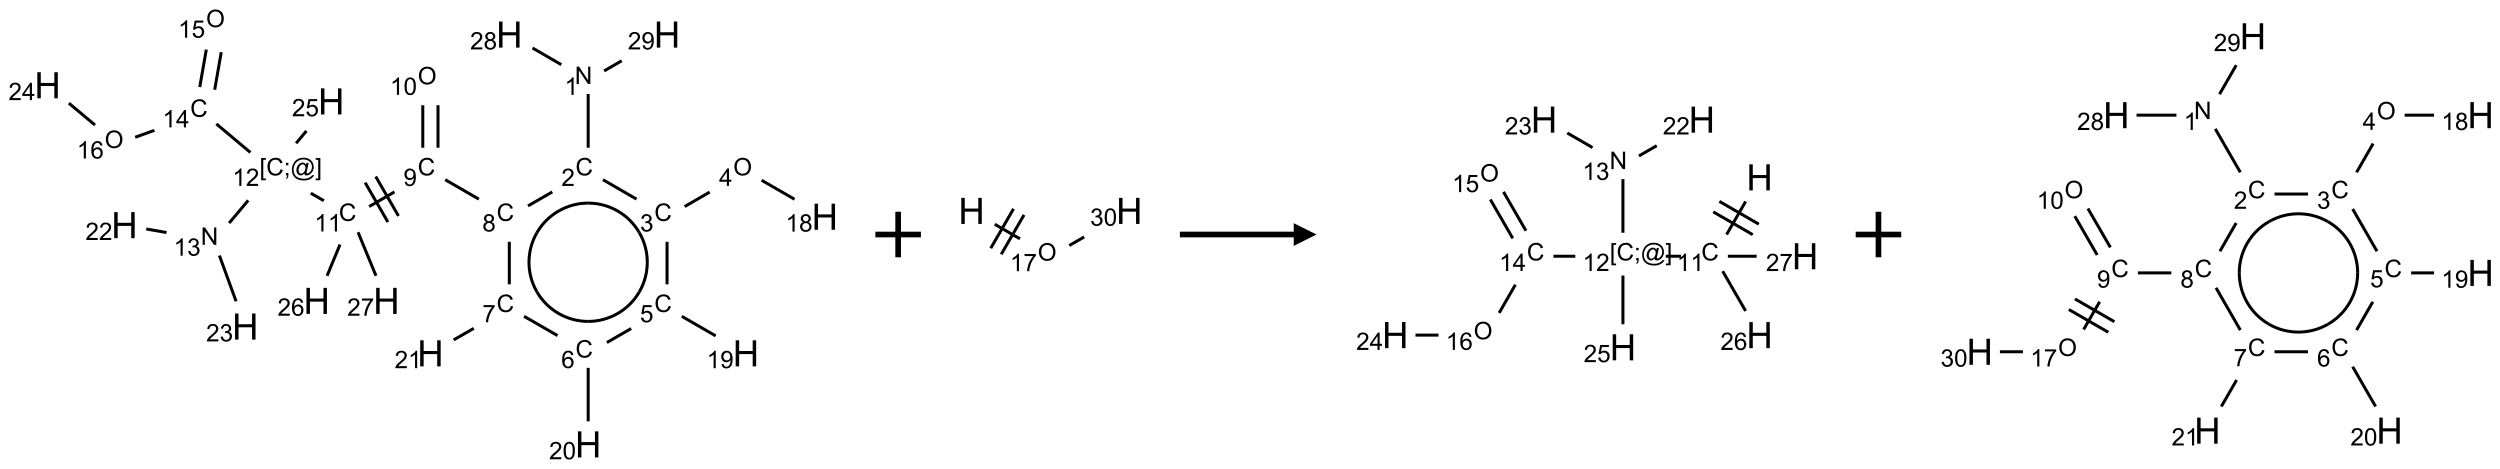 <?xml version="1.0" encoding="UTF-8"?>
<svg xmlns="http://www.w3.org/2000/svg" xmlns:xlink="http://www.w3.org/1999/xlink" width="1098" height="206" viewBox="0 0 1098 206">
<defs>
<g>
<g id="glyph-0-0">
<path d="M 1.332 0 L 1.332 -6.668 L 6.668 -6.668 L 6.668 0 Z M 1.5 -0.168 L 6.5 -0.168 L 6.5 -6.5 L 1.5 -6.5 Z M 1.5 -0.168 "/>
</g>
<g id="glyph-0-1">
<path d="M 0.812 0 L 0.812 -7.637 L 1.848 -7.637 L 5.859 -1.641 L 5.859 -7.637 L 6.828 -7.637 L 6.828 0 L 5.793 0 L 1.781 -6 L 1.781 0 Z M 0.812 0 "/>
</g>
<g id="glyph-0-2">
<path d="M 3.973 0 L 3.035 0 L 3.035 -5.973 C 2.809 -5.758 2.516 -5.543 2.148 -5.328 C 1.781 -5.113 1.453 -4.953 1.16 -4.844 L 1.16 -5.75 C 1.684 -5.996 2.145 -6.297 2.535 -6.645 C 2.93 -6.996 3.207 -7.336 3.371 -7.668 L 3.973 -7.668 Z M 3.973 0 "/>
</g>
<g id="glyph-0-3">
<path d="M 6.27 -2.676 L 7.281 -2.422 C 7.07 -1.594 6.688 -0.961 6.137 -0.523 C 5.586 -0.086 4.914 0.129 4.121 0.129 C 3.297 0.129 2.629 -0.039 2.113 -0.371 C 1.598 -0.707 1.203 -1.191 0.934 -1.828 C 0.664 -2.465 0.531 -3.145 0.531 -3.875 C 0.531 -4.672 0.684 -5.363 0.988 -5.957 C 1.293 -6.547 1.723 -6.996 2.285 -7.305 C 2.844 -7.613 3.461 -7.766 4.137 -7.766 C 4.898 -7.766 5.543 -7.57 6.062 -7.184 C 6.582 -6.793 6.945 -6.246 7.152 -5.543 L 6.156 -5.309 C 5.98 -5.863 5.723 -6.266 5.387 -6.52 C 5.051 -6.773 4.625 -6.902 4.113 -6.902 C 3.527 -6.902 3.039 -6.762 2.645 -6.48 C 2.25 -6.199 1.973 -5.82 1.812 -5.348 C 1.652 -4.871 1.574 -4.383 1.574 -3.879 C 1.574 -3.23 1.668 -2.664 1.855 -2.18 C 2.047 -1.695 2.34 -1.332 2.738 -1.094 C 3.137 -0.855 3.57 -0.734 4.035 -0.734 C 4.602 -0.734 5.082 -0.898 5.473 -1.223 C 5.867 -1.551 6.133 -2.035 6.27 -2.676 Z M 6.27 -2.676 "/>
</g>
<g id="glyph-0-4">
<path d="M 5.371 -0.902 L 5.371 0 L 0.324 0 C 0.316 -0.227 0.352 -0.441 0.434 -0.652 C 0.562 -0.996 0.766 -1.332 1.051 -1.668 C 1.332 -2 1.742 -2.387 2.277 -2.824 C 3.105 -3.504 3.668 -4.043 3.957 -4.441 C 4.25 -4.84 4.395 -5.215 4.395 -5.566 C 4.395 -5.938 4.262 -6.254 3.996 -6.508 C 3.73 -6.762 3.387 -6.891 2.957 -6.891 C 2.508 -6.891 2.145 -6.754 1.875 -6.484 C 1.605 -6.215 1.469 -5.84 1.465 -5.359 L 0.5 -5.457 C 0.566 -6.176 0.812 -6.727 1.246 -7.102 C 1.676 -7.477 2.254 -7.668 2.98 -7.668 C 3.711 -7.668 4.293 -7.465 4.719 -7.059 C 5.145 -6.652 5.359 -6.148 5.359 -5.547 C 5.359 -5.242 5.297 -4.941 5.172 -4.645 C 5.047 -4.352 4.84 -4.039 4.551 -3.715 C 4.262 -3.387 3.777 -2.938 3.105 -2.371 C 2.543 -1.898 2.18 -1.578 2.02 -1.41 C 1.859 -1.242 1.73 -1.07 1.625 -0.902 Z M 5.371 -0.902 "/>
</g>
<g id="glyph-0-5">
<path d="M 0.449 -2.016 L 1.387 -2.141 C 1.492 -1.609 1.676 -1.227 1.934 -0.992 C 2.191 -0.758 2.508 -0.641 2.879 -0.641 C 3.32 -0.641 3.695 -0.793 3.996 -1.098 C 4.301 -1.402 4.453 -1.781 4.453 -2.234 C 4.453 -2.664 4.312 -3.02 4.031 -3.301 C 3.75 -3.578 3.391 -3.719 2.957 -3.719 C 2.781 -3.719 2.562 -3.684 2.297 -3.613 L 2.402 -4.438 C 2.465 -4.43 2.516 -4.426 2.551 -4.426 C 2.949 -4.426 3.312 -4.531 3.629 -4.738 C 3.949 -4.949 4.109 -5.27 4.109 -5.703 C 4.109 -6.047 3.992 -6.332 3.762 -6.559 C 3.527 -6.785 3.227 -6.895 2.859 -6.895 C 2.496 -6.895 2.191 -6.781 1.949 -6.551 C 1.707 -6.324 1.547 -5.98 1.48 -5.52 L 0.543 -5.688 C 0.656 -6.316 0.918 -6.805 1.324 -7.148 C 1.73 -7.492 2.234 -7.668 2.84 -7.668 C 3.254 -7.668 3.641 -7.578 3.988 -7.398 C 4.34 -7.219 4.609 -6.977 4.793 -6.668 C 4.98 -6.359 5.074 -6.031 5.074 -5.684 C 5.074 -5.352 4.984 -5.051 4.809 -4.781 C 4.629 -4.512 4.367 -4.297 4.02 -4.137 C 4.473 -4.031 4.824 -3.816 5.074 -3.488 C 5.324 -3.16 5.449 -2.75 5.449 -2.254 C 5.449 -1.59 5.203 -1.023 4.719 -0.559 C 4.234 -0.098 3.617 0.137 2.875 0.137 C 2.203 0.137 1.648 -0.062 1.207 -0.465 C 0.762 -0.863 0.512 -1.379 0.449 -2.016 Z M 0.449 -2.016 "/>
</g>
<g id="glyph-0-6">
<path d="M 0.516 -3.719 C 0.516 -4.984 0.855 -5.977 1.535 -6.695 C 2.215 -7.414 3.094 -7.77 4.172 -7.77 C 4.875 -7.77 5.512 -7.602 6.078 -7.266 C 6.645 -6.93 7.074 -6.461 7.371 -5.855 C 7.668 -5.254 7.816 -4.57 7.816 -3.809 C 7.816 -3.035 7.66 -2.34 7.348 -1.73 C 7.035 -1.117 6.594 -0.656 6.02 -0.34 C 5.449 -0.027 4.828 0.129 4.168 0.129 C 3.449 0.129 2.805 -0.043 2.238 -0.391 C 1.672 -0.738 1.246 -1.211 0.953 -1.812 C 0.66 -2.414 0.516 -3.047 0.516 -3.719 Z M 1.559 -3.703 C 1.559 -2.781 1.805 -2.059 2.301 -1.527 C 2.793 -1 3.414 -0.734 4.16 -0.734 C 4.922 -0.734 5.547 -1 6.039 -1.535 C 6.531 -2.07 6.777 -2.828 6.777 -3.812 C 6.777 -4.434 6.672 -4.977 6.461 -5.441 C 6.25 -5.902 5.945 -6.262 5.539 -6.52 C 5.133 -6.773 4.68 -6.902 4.176 -6.902 C 3.461 -6.902 2.848 -6.656 2.332 -6.164 C 1.816 -5.672 1.559 -4.852 1.559 -3.703 Z M 1.559 -3.703 "/>
</g>
<g id="glyph-0-7">
<path d="M 3.449 0 L 3.449 -1.828 L 0.137 -1.828 L 0.137 -2.688 L 3.621 -7.637 L 4.387 -7.637 L 4.387 -2.688 L 5.418 -2.688 L 5.418 -1.828 L 4.387 -1.828 L 4.387 0 Z M 3.449 -2.688 L 3.449 -6.129 L 1.059 -2.688 Z M 3.449 -2.688 "/>
</g>
<g id="glyph-0-8">
<path d="M 1.887 -4.141 C 1.496 -4.281 1.207 -4.484 1.02 -4.75 C 0.832 -5.016 0.738 -5.328 0.738 -5.699 C 0.738 -6.254 0.938 -6.719 1.34 -7.098 C 1.738 -7.477 2.27 -7.668 2.934 -7.668 C 3.598 -7.668 4.137 -7.473 4.543 -7.086 C 4.949 -6.699 5.152 -6.227 5.152 -5.672 C 5.152 -5.316 5.059 -5.008 4.871 -4.746 C 4.688 -4.484 4.406 -4.281 4.027 -4.141 C 4.496 -3.988 4.852 -3.742 5.098 -3.402 C 5.34 -3.062 5.465 -2.656 5.465 -2.184 C 5.465 -1.531 5.234 -0.98 4.77 -0.535 C 4.309 -0.09 3.703 0.129 2.949 0.129 C 2.195 0.129 1.586 -0.094 1.125 -0.539 C 0.664 -0.984 0.434 -1.543 0.434 -2.207 C 0.434 -2.703 0.559 -3.121 0.809 -3.457 C 1.062 -3.793 1.422 -4.02 1.887 -4.141 Z M 1.699 -5.73 C 1.699 -5.367 1.812 -5.074 2.047 -4.844 C 2.281 -4.613 2.582 -4.5 2.953 -4.5 C 3.312 -4.5 3.609 -4.613 3.84 -4.84 C 4.07 -5.066 4.188 -5.348 4.188 -5.676 C 4.188 -6.02 4.07 -6.309 3.832 -6.543 C 3.594 -6.777 3.297 -6.895 2.941 -6.895 C 2.586 -6.895 2.289 -6.781 2.051 -6.551 C 1.816 -6.324 1.699 -6.047 1.699 -5.73 Z M 1.395 -2.203 C 1.395 -1.938 1.461 -1.676 1.586 -1.426 C 1.711 -1.176 1.902 -0.984 2.152 -0.848 C 2.402 -0.711 2.672 -0.641 2.957 -0.641 C 3.406 -0.641 3.777 -0.785 4.066 -1.074 C 4.359 -1.363 4.504 -1.727 4.504 -2.172 C 4.504 -2.625 4.355 -2.996 4.055 -3.293 C 3.754 -3.586 3.379 -3.734 2.926 -3.734 C 2.484 -3.734 2.121 -3.59 1.832 -3.297 C 1.543 -3.004 1.395 -2.641 1.395 -2.203 Z M 1.395 -2.203 "/>
</g>
<g id="glyph-0-9">
<path d="M 0.441 -2 L 1.426 -2.082 C 1.5 -1.605 1.668 -1.242 1.934 -1.004 C 2.199 -0.762 2.52 -0.641 2.895 -0.641 C 3.348 -0.641 3.73 -0.812 4.043 -1.152 C 4.355 -1.492 4.512 -1.941 4.512 -2.504 C 4.512 -3.039 4.359 -3.461 4.059 -3.77 C 3.758 -4.078 3.367 -4.234 2.879 -4.234 C 2.578 -4.234 2.305 -4.164 2.062 -4.027 C 1.82 -3.891 1.629 -3.715 1.488 -3.496 L 0.609 -3.609 L 1.348 -7.531 L 5.145 -7.531 L 5.145 -6.637 L 2.098 -6.637 L 1.688 -4.582 C 2.145 -4.902 2.625 -5.062 3.129 -5.062 C 3.797 -5.062 4.359 -4.832 4.816 -4.371 C 5.277 -3.91 5.504 -3.312 5.504 -2.59 C 5.504 -1.898 5.305 -1.301 4.902 -0.797 C 4.41 -0.18 3.742 0.129 2.895 0.129 C 2.199 0.129 1.633 -0.062 1.195 -0.453 C 0.758 -0.844 0.504 -1.359 0.441 -2 Z M 0.441 -2 "/>
</g>
<g id="glyph-0-10">
<path d="M 0.582 -1.766 L 1.484 -1.848 C 1.562 -1.426 1.707 -1.117 1.922 -0.926 C 2.137 -0.734 2.414 -0.641 2.75 -0.641 C 3.039 -0.641 3.289 -0.707 3.508 -0.84 C 3.727 -0.973 3.902 -1.148 4.043 -1.367 C 4.18 -1.586 4.297 -1.887 4.391 -2.262 C 4.484 -2.637 4.531 -3.016 4.531 -3.406 C 4.531 -3.449 4.531 -3.512 4.527 -3.594 C 4.34 -3.297 4.082 -3.055 3.758 -2.867 C 3.434 -2.68 3.082 -2.59 2.703 -2.59 C 2.07 -2.59 1.535 -2.816 1.098 -3.277 C 0.66 -3.734 0.441 -4.34 0.441 -5.09 C 0.441 -5.863 0.672 -6.484 1.129 -6.957 C 1.586 -7.43 2.156 -7.668 2.844 -7.668 C 3.34 -7.668 3.793 -7.531 4.207 -7.266 C 4.617 -7 4.93 -6.617 5.145 -6.121 C 5.355 -5.629 5.465 -4.91 5.465 -3.973 C 5.465 -2.996 5.359 -2.223 5.145 -1.645 C 4.934 -1.066 4.617 -0.625 4.199 -0.324 C 3.781 -0.02 3.293 0.129 2.73 0.129 C 2.133 0.129 1.645 -0.035 1.266 -0.367 C 0.887 -0.699 0.66 -1.164 0.582 -1.766 Z M 4.422 -5.137 C 4.422 -5.676 4.277 -6.102 3.992 -6.418 C 3.707 -6.734 3.359 -6.891 2.957 -6.891 C 2.543 -6.891 2.18 -6.719 1.871 -6.379 C 1.562 -6.039 1.406 -5.598 1.406 -5.059 C 1.406 -4.57 1.555 -4.176 1.848 -3.871 C 2.141 -3.566 2.5 -3.418 2.934 -3.418 C 3.367 -3.418 3.723 -3.57 4.004 -3.871 C 4.281 -4.176 4.422 -4.598 4.422 -5.137 Z M 4.422 -5.137 "/>
</g>
<g id="glyph-0-11">
<path d="M 5.309 -5.766 L 4.375 -5.691 C 4.293 -6.059 4.172 -6.328 4.02 -6.496 C 3.766 -6.762 3.453 -6.895 3.082 -6.895 C 2.785 -6.895 2.523 -6.812 2.297 -6.645 C 2 -6.43 1.77 -6.117 1.598 -5.703 C 1.43 -5.289 1.34 -4.703 1.332 -3.938 C 1.559 -4.281 1.836 -4.535 2.16 -4.703 C 2.488 -4.871 2.828 -4.953 3.188 -4.953 C 3.812 -4.953 4.344 -4.723 4.785 -4.262 C 5.223 -3.801 5.441 -3.207 5.441 -2.48 C 5.441 -2 5.34 -1.555 5.133 -1.145 C 4.926 -0.73 4.641 -0.418 4.281 -0.199 C 3.922 0.02 3.512 0.129 3.051 0.129 C 2.27 0.129 1.633 -0.156 1.141 -0.73 C 0.648 -1.305 0.402 -2.254 0.402 -3.574 C 0.402 -5.051 0.672 -6.121 1.219 -6.793 C 1.695 -7.375 2.336 -7.668 3.141 -7.668 C 3.742 -7.668 4.234 -7.5 4.617 -7.16 C 5 -6.824 5.23 -6.359 5.309 -5.766 Z M 1.48 -2.473 C 1.48 -2.152 1.547 -1.844 1.684 -1.547 C 1.82 -1.25 2.016 -1.027 2.262 -0.871 C 2.508 -0.719 2.766 -0.641 3.035 -0.641 C 3.434 -0.641 3.773 -0.801 4.059 -1.121 C 4.344 -1.441 4.484 -1.875 4.484 -2.422 C 4.484 -2.949 4.344 -3.367 4.062 -3.668 C 3.781 -3.973 3.426 -4.125 3 -4.125 C 2.578 -4.125 2.219 -3.973 1.922 -3.668 C 1.625 -3.363 1.48 -2.969 1.48 -2.473 Z M 1.48 -2.473 "/>
</g>
<g id="glyph-0-12">
<path d="M 0.441 -3.766 C 0.441 -4.668 0.535 -5.395 0.723 -5.945 C 0.906 -6.496 1.184 -6.922 1.551 -7.219 C 1.918 -7.516 2.375 -7.668 2.934 -7.668 C 3.344 -7.668 3.703 -7.586 4.012 -7.418 C 4.32 -7.254 4.574 -7.016 4.777 -6.707 C 4.977 -6.395 5.137 -6.016 5.25 -5.57 C 5.363 -5.125 5.422 -4.523 5.422 -3.766 C 5.422 -2.871 5.328 -2.148 5.145 -1.598 C 4.961 -1.047 4.688 -0.621 4.32 -0.32 C 3.953 -0.02 3.492 0.129 2.934 0.129 C 2.195 0.129 1.617 -0.133 1.199 -0.66 C 0.695 -1.297 0.441 -2.332 0.441 -3.766 Z M 1.406 -3.766 C 1.406 -2.512 1.555 -1.68 1.848 -1.262 C 2.141 -0.848 2.5 -0.641 2.934 -0.641 C 3.363 -0.641 3.727 -0.848 4.02 -1.266 C 4.312 -1.684 4.457 -2.516 4.457 -3.766 C 4.457 -5.023 4.312 -5.859 4.02 -6.27 C 3.727 -6.684 3.359 -6.891 2.922 -6.891 C 2.492 -6.891 2.148 -6.707 1.891 -6.344 C 1.566 -5.879 1.406 -5.02 1.406 -3.766 Z M 1.406 -3.766 "/>
</g>
<g id="glyph-0-13">
<path d="M 0.504 -6.637 L 0.504 -7.535 L 5.449 -7.535 L 5.449 -6.809 C 4.961 -6.289 4.48 -5.602 4.004 -4.746 C 3.527 -3.887 3.156 -3.004 2.895 -2.098 C 2.707 -1.461 2.59 -0.762 2.535 0 L 1.574 0 C 1.582 -0.602 1.703 -1.328 1.926 -2.176 C 2.152 -3.027 2.477 -3.848 2.898 -4.637 C 3.32 -5.426 3.77 -6.094 4.246 -6.637 Z M 0.504 -6.637 "/>
</g>
<g id="glyph-0-14">
<path d="M 0.723 2.121 L 0.723 -7.637 L 2.793 -7.637 L 2.793 -6.859 L 1.66 -6.859 L 1.66 1.344 L 2.793 1.344 L 2.793 2.121 Z M 0.723 2.121 "/>
</g>
<g id="glyph-0-15">
<path d="M 0.949 -4.465 L 0.949 -5.531 L 2.016 -5.531 L 2.016 -4.465 Z M 0.949 0 L 0.949 -1.066 L 2.016 -1.066 L 2.016 0 C 2.016 0.391 1.945 0.711 1.809 0.949 C 1.668 1.191 1.449 1.379 1.145 1.512 L 0.887 1.109 C 1.082 1.023 1.23 0.895 1.324 0.727 C 1.418 0.559 1.469 0.316 1.48 0 Z M 0.949 0 "/>
</g>
<g id="glyph-0-16">
<path d="M 6.047 -0.848 C 5.82 -0.59 5.57 -0.379 5.289 -0.223 C 5.008 -0.062 4.73 0.016 4.449 0.016 C 4.141 0.016 3.84 -0.074 3.547 -0.254 C 3.254 -0.434 3.02 -0.715 2.836 -1.09 C 2.652 -1.465 2.562 -1.875 2.562 -2.324 C 2.562 -2.875 2.703 -3.43 2.988 -3.98 C 3.27 -4.535 3.621 -4.953 4.043 -5.23 C 4.461 -5.508 4.871 -5.645 5.266 -5.645 C 5.566 -5.645 5.855 -5.566 6.129 -5.41 C 6.402 -5.25 6.641 -5.012 6.84 -4.688 L 7.016 -5.496 L 7.949 -5.496 L 7.199 -2 C 7.094 -1.516 7.043 -1.246 7.043 -1.191 C 7.043 -1.098 7.078 -1.02 7.148 -0.949 C 7.219 -0.883 7.305 -0.848 7.406 -0.848 C 7.59 -0.848 7.832 -0.953 8.129 -1.168 C 8.527 -1.445 8.84 -1.816 9.07 -2.285 C 9.301 -2.75 9.418 -3.234 9.418 -3.73 C 9.418 -4.309 9.27 -4.852 8.973 -5.355 C 8.676 -5.859 8.23 -6.262 7.645 -6.562 C 7.055 -6.863 6.406 -7.016 5.691 -7.016 C 4.879 -7.016 4.137 -6.824 3.465 -6.445 C 2.793 -6.066 2.273 -5.52 1.902 -4.809 C 1.535 -4.098 1.348 -3.34 1.348 -2.527 C 1.348 -1.676 1.535 -0.941 1.902 -0.328 C 2.273 0.285 2.809 0.742 3.508 1.035 C 4.207 1.328 4.984 1.473 5.832 1.473 C 6.742 1.473 7.504 1.32 8.121 1.016 C 8.734 0.711 9.195 0.34 9.5 -0.098 L 10.441 -0.098 C 10.266 0.266 9.961 0.637 9.531 1.016 C 9.102 1.395 8.59 1.695 7.996 1.914 C 7.402 2.133 6.688 2.246 5.848 2.246 C 5.078 2.246 4.367 2.145 3.715 1.949 C 3.066 1.75 2.512 1.453 2.051 1.055 C 1.594 0.656 1.25 0.199 1.016 -0.316 C 0.723 -0.973 0.578 -1.684 0.578 -2.441 C 0.578 -3.289 0.75 -4.098 1.098 -4.863 C 1.523 -5.805 2.125 -6.527 2.902 -7.027 C 3.684 -7.527 4.629 -7.777 5.738 -7.777 C 6.602 -7.777 7.375 -7.602 8.059 -7.246 C 8.746 -6.895 9.285 -6.371 9.684 -5.672 C 10.02 -5.07 10.188 -4.418 10.188 -3.715 C 10.188 -2.707 9.832 -1.812 9.125 -1.031 C 8.492 -0.328 7.801 0.02 7.051 0.02 C 6.812 0.02 6.617 -0.016 6.473 -0.09 C 6.324 -0.16 6.215 -0.266 6.145 -0.402 C 6.102 -0.488 6.066 -0.637 6.047 -0.848 Z M 3.527 -2.262 C 3.527 -1.785 3.641 -1.414 3.863 -1.152 C 4.09 -0.887 4.348 -0.754 4.641 -0.754 C 4.836 -0.754 5.039 -0.812 5.254 -0.93 C 5.469 -1.047 5.676 -1.219 5.871 -1.449 C 6.066 -1.676 6.23 -1.969 6.355 -2.32 C 6.48 -2.672 6.543 -3.027 6.543 -3.379 C 6.543 -3.852 6.426 -4.219 6.191 -4.48 C 5.957 -4.738 5.672 -4.871 5.332 -4.871 C 5.109 -4.871 4.902 -4.812 4.707 -4.699 C 4.512 -4.586 4.32 -4.406 4.137 -4.156 C 3.953 -3.906 3.805 -3.602 3.691 -3.246 C 3.582 -2.887 3.527 -2.559 3.527 -2.262 Z M 3.527 -2.262 "/>
</g>
<g id="glyph-0-17">
<path d="M 2.27 2.121 L 0.203 2.121 L 0.203 1.344 L 1.332 1.344 L 1.332 -6.859 L 0.203 -6.859 L 0.203 -7.637 L 2.27 -7.637 Z M 2.27 2.121 "/>
</g>
<g id="glyph-1-0">
<path d="M 2 0 L 2 -10 L 10 -10 L 10 0 Z M 2.25 -0.25 L 9.75 -0.25 L 9.75 -9.75 L 2.25 -9.75 Z M 2.25 -0.25 "/>
</g>
<g id="glyph-1-1">
<path d="M 1.281 0 L 1.281 -11.453 L 2.797 -11.453 L 2.797 -6.75 L 8.75 -6.75 L 8.75 -11.453 L 10.266 -11.453 L 10.266 0 L 8.75 0 L 8.75 -5.398 L 2.797 -5.398 L 2.797 0 Z M 1.281 0 "/>
</g>
</g>
</defs>
<path fill="none" stroke-width="0.033" stroke-linecap="butt" stroke-linejoin="miter" stroke="rgb(0%, 0%, 0%)" stroke-opacity="1" stroke-miterlimit="10" d="M 5.936 0.78 L 5.936 1.37 " transform="matrix(40, 0, 0, 40, 20.889, 10.084)"/>
<path fill="none" stroke-width="0.033" stroke-linecap="butt" stroke-linejoin="miter" stroke="rgb(0%, 0%, 0%)" stroke-opacity="1" stroke-miterlimit="10" d="M 6.098 1.721 L 6.466 1.934 " transform="matrix(40, 0, 0, 40, 20.889, 10.084)"/>
<path fill="none" stroke-width="0.033" stroke-linecap="butt" stroke-linejoin="miter" stroke="rgb(0%, 0%, 0%)" stroke-opacity="1" stroke-miterlimit="10" d="M 6.995 2.016 L 7.27 1.857 " transform="matrix(40, 0, 0, 40, 20.889, 10.084)"/>
<path fill="none" stroke-width="0.033" stroke-linecap="butt" stroke-linejoin="miter" stroke="rgb(0%, 0%, 0%)" stroke-opacity="1" stroke-miterlimit="10" d="M 7.84 1.727 L 8.202 1.936 " transform="matrix(40, 0, 0, 40, 20.889, 10.084)"/>
<path fill="none" stroke-width="0.033" stroke-linecap="butt" stroke-linejoin="miter" stroke="rgb(0%, 0%, 0%)" stroke-opacity="1" stroke-miterlimit="10" d="M 6.802 2.403 L 6.802 2.87 " transform="matrix(40, 0, 0, 40, 20.889, 10.084)"/>
<path fill="none" stroke-width="0.033" stroke-linecap="butt" stroke-linejoin="miter" stroke="rgb(0%, 0%, 0%)" stroke-opacity="1" stroke-miterlimit="10" d="M 6.964 3.221 L 7.336 3.436 " transform="matrix(40, 0, 0, 40, 20.889, 10.084)"/>
<path fill="none" stroke-width="0.033" stroke-linecap="butt" stroke-linejoin="miter" stroke="rgb(0%, 0%, 0%)" stroke-opacity="1" stroke-miterlimit="10" d="M 6.408 3.355 L 6.141 3.509 " transform="matrix(40, 0, 0, 40, 20.889, 10.084)"/>
<path fill="none" stroke-width="0.033" stroke-linecap="butt" stroke-linejoin="miter" stroke="rgb(0%, 0%, 0%)" stroke-opacity="1" stroke-miterlimit="10" d="M 5.936 3.787 L 5.936 4.374 " transform="matrix(40, 0, 0, 40, 20.889, 10.084)"/>
<path fill="none" stroke-width="0.033" stroke-linecap="butt" stroke-linejoin="miter" stroke="rgb(0%, 0%, 0%)" stroke-opacity="1" stroke-miterlimit="10" d="M 5.6 3.433 L 5.232 3.221 " transform="matrix(40, 0, 0, 40, 20.889, 10.084)"/>
<path fill="none" stroke-width="0.033" stroke-linecap="butt" stroke-linejoin="miter" stroke="rgb(0%, 0%, 0%)" stroke-opacity="1" stroke-miterlimit="10" d="M 4.68 3.353 L 4.459 3.48 " transform="matrix(40, 0, 0, 40, 20.889, 10.084)"/>
<path fill="none" stroke-width="0.033" stroke-linecap="butt" stroke-linejoin="miter" stroke="rgb(0%, 0%, 0%)" stroke-opacity="1" stroke-miterlimit="10" d="M 5.07 2.87 L 5.07 2.403 " transform="matrix(40, 0, 0, 40, 20.889, 10.084)"/>
<path fill="none" stroke-width="0.033" stroke-linecap="butt" stroke-linejoin="miter" stroke="rgb(0%, 0%, 0%)" stroke-opacity="1" stroke-miterlimit="10" d="M 5.275 2.009 L 5.542 1.855 " transform="matrix(40, 0, 0, 40, 20.889, 10.084)"/>
<path fill="none" stroke-width="0.033" stroke-linecap="butt" stroke-linejoin="miter" stroke="rgb(0%, 0%, 0%)" stroke-opacity="1" stroke-miterlimit="10" d="M 4.736 1.935 L 4.366 1.721 " transform="matrix(40, 0, 0, 40, 20.889, 10.084)"/>
<path fill="none" stroke-width="0.033" stroke-linecap="butt" stroke-linejoin="miter" stroke="rgb(0%, 0%, 0%)" stroke-opacity="1" stroke-miterlimit="10" d="M 4.287 1.37 L 4.287 0.903 " transform="matrix(40, 0, 0, 40, 20.889, 10.084)"/>
<path fill="none" stroke-width="0.033" stroke-linecap="butt" stroke-linejoin="miter" stroke="rgb(0%, 0%, 0%)" stroke-opacity="1" stroke-miterlimit="10" d="M 4.12 1.37 L 4.12 0.903 " transform="matrix(40, 0, 0, 40, 20.889, 10.084)"/>
<path fill="none" stroke-width="0.033" stroke-linecap="butt" stroke-linejoin="miter" stroke="rgb(0%, 0%, 0%)" stroke-opacity="1" stroke-miterlimit="10" d="M 3.809 1.855 L 3.531 2.016 " transform="matrix(40, 0, 0, 40, 20.889, 10.084)"/>
<path fill="none" stroke-width="0.033" stroke-linecap="butt" stroke-linejoin="miter" stroke="rgb(0%, 0%, 0%)" stroke-opacity="1" stroke-miterlimit="10" d="M 3.487 1.753 L 3.737 2.186 " transform="matrix(40, 0, 0, 40, 20.889, 10.084)"/>
<path fill="none" stroke-width="0.033" stroke-linecap="butt" stroke-linejoin="miter" stroke="rgb(0%, 0%, 0%)" stroke-opacity="1" stroke-miterlimit="10" d="M 3.603 1.686 L 3.853 2.119 " transform="matrix(40, 0, 0, 40, 20.889, 10.084)"/>
<path fill="none" stroke-width="0.033" stroke-linecap="butt" stroke-linejoin="miter" stroke="rgb(0%, 0%, 0%)" stroke-opacity="1" stroke-miterlimit="10" d="M 3.034 1.952 L 2.89 1.869 " transform="matrix(40, 0, 0, 40, 20.889, 10.084)"/>
<path fill="none" stroke-width="0.033" stroke-linecap="butt" stroke-linejoin="miter" stroke="rgb(0%, 0%, 0%)" stroke-opacity="1" stroke-miterlimit="10" d="M 2.203 1.948 L 1.994 2.197 " transform="matrix(40, 0, 0, 40, 20.889, 10.084)"/>
<path fill="none" stroke-width="0.033" stroke-linecap="butt" stroke-linejoin="miter" stroke="rgb(0%, 0%, 0%)" stroke-opacity="1" stroke-miterlimit="10" d="M 1.306 2.301 L 1.083 2.262 " transform="matrix(40, 0, 0, 40, 20.889, 10.084)"/>
<path fill="none" stroke-width="0.033" stroke-linecap="butt" stroke-linejoin="miter" stroke="rgb(0%, 0%, 0%)" stroke-opacity="1" stroke-miterlimit="10" d="M 1.887 2.554 L 2.07 3.056 " transform="matrix(40, 0, 0, 40, 20.889, 10.084)"/>
<path fill="none" stroke-width="0.033" stroke-linecap="butt" stroke-linejoin="miter" stroke="rgb(0%, 0%, 0%)" stroke-opacity="1" stroke-miterlimit="10" d="M 2.227 1.422 L 1.853 1.108 " transform="matrix(40, 0, 0, 40, 20.889, 10.084)"/>
<path fill="none" stroke-width="0.033" stroke-linecap="butt" stroke-linejoin="miter" stroke="rgb(0%, 0%, 0%)" stroke-opacity="1" stroke-miterlimit="10" d="M 1.835 0.733 L 1.907 0.321 " transform="matrix(40, 0, 0, 40, 20.889, 10.084)"/>
<path fill="none" stroke-width="0.033" stroke-linecap="butt" stroke-linejoin="miter" stroke="rgb(0%, 0%, 0%)" stroke-opacity="1" stroke-miterlimit="10" d="M 1.671 0.704 L 1.743 0.292 " transform="matrix(40, 0, 0, 40, 20.889, 10.084)"/>
<path fill="none" stroke-width="0.033" stroke-linecap="butt" stroke-linejoin="miter" stroke="rgb(0%, 0%, 0%)" stroke-opacity="1" stroke-miterlimit="10" d="M 1.173 1.179 L 0.962 1.255 " transform="matrix(40, 0, 0, 40, 20.889, 10.084)"/>
<path fill="none" stroke-width="0.033" stroke-linecap="butt" stroke-linejoin="miter" stroke="rgb(0%, 0%, 0%)" stroke-opacity="1" stroke-miterlimit="10" d="M 0.521 1.121 L 0.234 0.881 " transform="matrix(40, 0, 0, 40, 20.889, 10.084)"/>
<path fill="none" stroke-width="0.033" stroke-linecap="butt" stroke-linejoin="miter" stroke="rgb(0%, 0%, 0%)" stroke-opacity="1" stroke-miterlimit="10" d="M 2.729 1.321 L 2.842 1.186 " transform="matrix(40, 0, 0, 40, 20.889, 10.084)"/>
<path fill="none" stroke-width="0.033" stroke-linecap="butt" stroke-linejoin="miter" stroke="rgb(0%, 0%, 0%)" stroke-opacity="1" stroke-miterlimit="10" d="M 3.211 2.433 L 3.069 2.776 " transform="matrix(40, 0, 0, 40, 20.889, 10.084)"/>
<path fill="none" stroke-width="0.033" stroke-linecap="butt" stroke-linejoin="miter" stroke="rgb(0%, 0%, 0%)" stroke-opacity="1" stroke-miterlimit="10" d="M 3.409 2.298 L 3.606 2.776 " transform="matrix(40, 0, 0, 40, 20.889, 10.084)"/>
<path fill="none" stroke-width="0.033" stroke-linecap="butt" stroke-linejoin="miter" stroke="rgb(0%, 0%, 0%)" stroke-opacity="1" stroke-miterlimit="10" d="M 5.641 0.458 L 5.325 0.275 " transform="matrix(40, 0, 0, 40, 20.889, 10.084)"/>
<path fill="none" stroke-width="0.033" stroke-linecap="butt" stroke-linejoin="miter" stroke="rgb(0%, 0%, 0%)" stroke-opacity="1" stroke-miterlimit="10" d="M 6.111 0.527 L 6.304 0.415 " transform="matrix(40, 0, 0, 40, 20.889, 10.084)"/>
<path fill="none" stroke-width="0.033" stroke-linecap="butt" stroke-linejoin="miter" stroke="rgb(0%, 0%, 0%)" stroke-opacity="1" stroke-miterlimit="10" d="M 5.936 1.978 C 6.168 1.978 6.382 2.102 6.498 2.303 " transform="matrix(40, 0, 0, 40, 20.889, 10.084)"/>
<path fill="none" stroke-width="0.033" stroke-linecap="butt" stroke-linejoin="miter" stroke="rgb(0%, 0%, 0%)" stroke-opacity="1" stroke-miterlimit="10" d="M 5.373 2.303 C 5.489 2.102 5.704 1.978 5.936 1.978 " transform="matrix(40, 0, 0, 40, 20.889, 10.084)"/>
<path fill="none" stroke-width="0.033" stroke-linecap="butt" stroke-linejoin="miter" stroke="rgb(0%, 0%, 0%)" stroke-opacity="1" stroke-miterlimit="10" d="M 5.373 2.952 C 5.257 2.751 5.257 2.504 5.373 2.303 " transform="matrix(40, 0, 0, 40, 20.889, 10.084)"/>
<path fill="none" stroke-width="0.033" stroke-linecap="butt" stroke-linejoin="miter" stroke="rgb(0%, 0%, 0%)" stroke-opacity="1" stroke-miterlimit="10" d="M 5.936 3.277 C 5.704 3.277 5.489 3.153 5.373 2.952 " transform="matrix(40, 0, 0, 40, 20.889, 10.084)"/>
<path fill="none" stroke-width="0.033" stroke-linecap="butt" stroke-linejoin="miter" stroke="rgb(0%, 0%, 0%)" stroke-opacity="1" stroke-miterlimit="10" d="M 6.498 2.952 C 6.382 3.153 6.168 3.277 5.936 3.277 " transform="matrix(40, 0, 0, 40, 20.889, 10.084)"/>
<path fill="none" stroke-width="0.033" stroke-linecap="butt" stroke-linejoin="miter" stroke="rgb(0%, 0%, 0%)" stroke-opacity="1" stroke-miterlimit="10" d="M 6.498 2.303 C 6.614 2.504 6.614 2.751 6.498 2.952 " transform="matrix(40, 0, 0, 40, 20.889, 10.084)"/>
<g fill="rgb(0%, 0%, 0%)" fill-opacity="1">
<use xlink:href="#glyph-0-1" x="252.449" y="36.898"/>
</g>
<g fill="rgb(0%, 0%, 0%)" fill-opacity="1">
<use xlink:href="#glyph-0-2" x="247.953" y="41.668"/>
</g>
<g fill="rgb(0%, 0%, 0%)" fill-opacity="1">
<use xlink:href="#glyph-0-3" x="252.73" y="77.031"/>
</g>
<g fill="rgb(0%, 0%, 0%)" fill-opacity="1">
<use xlink:href="#glyph-0-4" x="246.559" y="81.668"/>
</g>
<g fill="rgb(0%, 0%, 0%)" fill-opacity="1">
<use xlink:href="#glyph-0-3" x="287.371" y="97.031"/>
</g>
<g fill="rgb(0%, 0%, 0%)" fill-opacity="1">
<use xlink:href="#glyph-0-5" x="281.121" y="101.668"/>
</g>
<g fill="rgb(0%, 0%, 0%)" fill-opacity="1">
<use xlink:href="#glyph-0-6" x="322.027" y="77.035"/>
</g>
<g fill="rgb(0%, 0%, 0%)" fill-opacity="1">
<use xlink:href="#glyph-0-7" x="315.793" y="81.637"/>
</g>
<g fill="rgb(0%, 0%, 0%)" fill-opacity="1">
<use xlink:href="#glyph-1-1" x="356.477" y="100.914"/>
</g>
<g fill="rgb(0%, 0%, 0%)" fill-opacity="1">
<use xlink:href="#glyph-0-2" x="345.023" y="101.707"/>
<use xlink:href="#glyph-0-8" x="350.956" y="101.707"/>
</g>
<g fill="rgb(0%, 0%, 0%)" fill-opacity="1">
<use xlink:href="#glyph-0-3" x="287.371" y="137.031"/>
</g>
<g fill="rgb(0%, 0%, 0%)" fill-opacity="1">
<use xlink:href="#glyph-0-9" x="281.062" y="141.535"/>
</g>
<g fill="rgb(0%, 0%, 0%)" fill-opacity="1">
<use xlink:href="#glyph-1-1" x="321.832" y="160.914"/>
</g>
<g fill="rgb(0%, 0%, 0%)" fill-opacity="1">
<use xlink:href="#glyph-0-2" x="310.383" y="161.707"/>
<use xlink:href="#glyph-0-10" x="316.315" y="161.707"/>
</g>
<g fill="rgb(0%, 0%, 0%)" fill-opacity="1">
<use xlink:href="#glyph-0-3" x="252.73" y="157.031"/>
</g>
<g fill="rgb(0%, 0%, 0%)" fill-opacity="1">
<use xlink:href="#glyph-0-11" x="246.484" y="161.668"/>
</g>
<g fill="rgb(0%, 0%, 0%)" fill-opacity="1">
<use xlink:href="#glyph-1-1" x="252.551" y="200.914"/>
</g>
<g fill="rgb(0%, 0%, 0%)" fill-opacity="1">
<use xlink:href="#glyph-0-4" x="241.145" y="201.707"/>
<use xlink:href="#glyph-0-12" x="247.077" y="201.707"/>
</g>
<g fill="rgb(0%, 0%, 0%)" fill-opacity="1">
<use xlink:href="#glyph-0-3" x="218.09" y="137.031"/>
</g>
<g fill="rgb(0%, 0%, 0%)" fill-opacity="1">
<use xlink:href="#glyph-0-13" x="211.836" y="141.539"/>
</g>
<g fill="rgb(0%, 0%, 0%)" fill-opacity="1">
<use xlink:href="#glyph-1-1" x="183.27" y="160.914"/>
</g>
<g fill="rgb(0%, 0%, 0%)" fill-opacity="1">
<use xlink:href="#glyph-0-4" x="173.312" y="161.707"/>
<use xlink:href="#glyph-0-2" x="179.245" y="161.707"/>
</g>
<g fill="rgb(0%, 0%, 0%)" fill-opacity="1">
<use xlink:href="#glyph-0-3" x="218.09" y="97.031"/>
</g>
<g fill="rgb(0%, 0%, 0%)" fill-opacity="1">
<use xlink:href="#glyph-0-8" x="211.824" y="101.668"/>
</g>
<g fill="rgb(0%, 0%, 0%)" fill-opacity="1">
<use xlink:href="#glyph-0-3" x="183.449" y="77.031"/>
</g>
<g fill="rgb(0%, 0%, 0%)" fill-opacity="1">
<use xlink:href="#glyph-0-10" x="177.18" y="81.668"/>
</g>
<g fill="rgb(0%, 0%, 0%)" fill-opacity="1">
<use xlink:href="#glyph-0-6" x="183.465" y="37.035"/>
</g>
<g fill="rgb(0%, 0%, 0%)" fill-opacity="1">
<use xlink:href="#glyph-0-2" x="171.289" y="41.668"/>
<use xlink:href="#glyph-0-12" x="177.221" y="41.668"/>
</g>
<g fill="rgb(0%, 0%, 0%)" fill-opacity="1">
<use xlink:href="#glyph-0-3" x="148.809" y="97.031"/>
</g>
<g fill="rgb(0%, 0%, 0%)" fill-opacity="1">
<use xlink:href="#glyph-0-2" x="138.098" y="101.668"/>
<use xlink:href="#glyph-0-2" x="144.03" y="101.668"/>
</g>
<g fill="rgb(0%, 0%, 0%)" fill-opacity="1">
<use xlink:href="#glyph-0-14" x="113.973" y="77.039"/>
<use xlink:href="#glyph-0-3" x="116.936" y="77.039"/>
<use xlink:href="#glyph-0-15" x="124.639" y="77.039"/>
<use xlink:href="#glyph-0-16" x="127.603" y="77.039"/>
<use xlink:href="#glyph-0-17" x="138.431" y="77.039"/>
</g>
<g fill="rgb(0%, 0%, 0%)" fill-opacity="1">
<use xlink:href="#glyph-0-2" x="102.059" y="81.668"/>
<use xlink:href="#glyph-0-4" x="107.991" y="81.668"/>
</g>
<g fill="rgb(0%, 0%, 0%)" fill-opacity="1">
<use xlink:href="#glyph-0-1" x="88.176" y="107.543"/>
</g>
<g fill="rgb(0%, 0%, 0%)" fill-opacity="1">
<use xlink:href="#glyph-0-2" x="76.27" y="112.309"/>
<use xlink:href="#glyph-0-5" x="82.202" y="112.309"/>
</g>
<g fill="rgb(0%, 0%, 0%)" fill-opacity="1">
<use xlink:href="#glyph-1-1" x="48.883" y="104.609"/>
</g>
<g fill="rgb(0%, 0%, 0%)" fill-opacity="1">
<use xlink:href="#glyph-0-4" x="37.531" y="105.402"/>
<use xlink:href="#glyph-0-4" x="43.464" y="105.402"/>
</g>
<g fill="rgb(0%, 0%, 0%)" fill-opacity="1">
<use xlink:href="#glyph-1-1" x="101.957" y="149.145"/>
</g>
<g fill="rgb(0%, 0%, 0%)" fill-opacity="1">
<use xlink:href="#glyph-0-4" x="90.523" y="149.938"/>
<use xlink:href="#glyph-0-5" x="96.456" y="149.938"/>
</g>
<g fill="rgb(0%, 0%, 0%)" fill-opacity="1">
<use xlink:href="#glyph-0-3" x="83.527" y="51.32"/>
</g>
<g fill="rgb(0%, 0%, 0%)" fill-opacity="1">
<use xlink:href="#glyph-0-2" x="71.371" y="55.957"/>
<use xlink:href="#glyph-0-7" x="77.303" y="55.957"/>
</g>
<g fill="rgb(0%, 0%, 0%)" fill-opacity="1">
<use xlink:href="#glyph-0-6" x="90.488" y="11.934"/>
</g>
<g fill="rgb(0%, 0%, 0%)" fill-opacity="1">
<use xlink:href="#glyph-0-2" x="78.23" y="16.566"/>
<use xlink:href="#glyph-0-9" x="84.163" y="16.566"/>
</g>
<g fill="rgb(0%, 0%, 0%)" fill-opacity="1">
<use xlink:href="#glyph-0-6" x="45.953" y="65.004"/>
</g>
<g fill="rgb(0%, 0%, 0%)" fill-opacity="1">
<use xlink:href="#glyph-0-2" x="33.758" y="69.637"/>
<use xlink:href="#glyph-0-11" x="39.69" y="69.637"/>
</g>
<g fill="rgb(0%, 0%, 0%)" fill-opacity="1">
<use xlink:href="#glyph-1-1" x="15.117" y="43.172"/>
</g>
<g fill="rgb(0%, 0%, 0%)" fill-opacity="1">
<use xlink:href="#glyph-0-4" x="3.715" y="43.965"/>
<use xlink:href="#glyph-0-7" x="9.647" y="43.965"/>
</g>
<g fill="rgb(0%, 0%, 0%)" fill-opacity="1">
<use xlink:href="#glyph-1-1" x="139.699" y="50.273"/>
</g>
<g fill="rgb(0%, 0%, 0%)" fill-opacity="1">
<use xlink:href="#glyph-0-4" x="128.211" y="51.066"/>
<use xlink:href="#glyph-0-9" x="134.143" y="51.066"/>
</g>
<g fill="rgb(0%, 0%, 0%)" fill-opacity="1">
<use xlink:href="#glyph-1-1" x="133.32" y="137.871"/>
</g>
<g fill="rgb(0%, 0%, 0%)" fill-opacity="1">
<use xlink:href="#glyph-0-4" x="121.895" y="138.664"/>
<use xlink:href="#glyph-0-11" x="127.827" y="138.664"/>
</g>
<g fill="rgb(0%, 0%, 0%)" fill-opacity="1">
<use xlink:href="#glyph-1-1" x="163.938" y="137.871"/>
</g>
<g fill="rgb(0%, 0%, 0%)" fill-opacity="1">
<use xlink:href="#glyph-0-4" x="152.504" y="138.664"/>
<use xlink:href="#glyph-0-13" x="158.436" y="138.664"/>
</g>
<g fill="rgb(0%, 0%, 0%)" fill-opacity="1">
<use xlink:href="#glyph-1-1" x="217.91" y="20.914"/>
</g>
<g fill="rgb(0%, 0%, 0%)" fill-opacity="1">
<use xlink:href="#glyph-0-4" x="206.461" y="21.707"/>
<use xlink:href="#glyph-0-8" x="212.393" y="21.707"/>
</g>
<g fill="rgb(0%, 0%, 0%)" fill-opacity="1">
<use xlink:href="#glyph-1-1" x="287.191" y="20.914"/>
</g>
<g fill="rgb(0%, 0%, 0%)" fill-opacity="1">
<use xlink:href="#glyph-0-4" x="275.746" y="21.707"/>
<use xlink:href="#glyph-0-10" x="281.678" y="21.707"/>
</g>
<path fill="none" stroke-width="0.062" stroke-linecap="butt" stroke-linejoin="miter" stroke="rgb(0%, 0%, 0%)" stroke-opacity="1" stroke-miterlimit="10" d="M -0 0 L 0.5 0 M 0.25 -0.25 L 0.25 0.25 " transform="matrix(40, 0, 0, 40, 384.471, 103)"/>
<path fill="none" stroke-width="0.033" stroke-linecap="butt" stroke-linejoin="miter" stroke="rgb(0%, 0%, 0%)" stroke-opacity="1" stroke-miterlimit="10" d="M 0.255 0.147 L 0.532 0.307 " transform="matrix(40, 0, 0, 40, 426.697, 92.623)"/>
<path fill="none" stroke-width="0.033" stroke-linecap="butt" stroke-linejoin="miter" stroke="rgb(0%, 0%, 0%)" stroke-opacity="1" stroke-miterlimit="10" d="M 0.326 0.477 L 0.576 0.044 " transform="matrix(40, 0, 0, 40, 426.697, 92.623)"/>
<path fill="none" stroke-width="0.033" stroke-linecap="butt" stroke-linejoin="miter" stroke="rgb(0%, 0%, 0%)" stroke-opacity="1" stroke-miterlimit="10" d="M 0.211 0.41 L 0.461 -0.023 " transform="matrix(40, 0, 0, 40, 426.697, 92.623)"/>
<path fill="none" stroke-width="0.033" stroke-linecap="butt" stroke-linejoin="miter" stroke="rgb(0%, 0%, 0%)" stroke-opacity="1" stroke-miterlimit="10" d="M 1.073 0.38 L 1.237 0.286 " transform="matrix(40, 0, 0, 40, 426.697, 92.623)"/>
<g fill="rgb(0%, 0%, 0%)" fill-opacity="1">
<use xlink:href="#glyph-1-1" x="420.926" y="98.352"/>
</g>
<g fill="rgb(0%, 0%, 0%)" fill-opacity="1">
<use xlink:href="#glyph-0-6" x="455.762" y="114.473"/>
</g>
<g fill="rgb(0%, 0%, 0%)" fill-opacity="1">
<use xlink:href="#glyph-0-2" x="443.562" y="119.105"/>
<use xlink:href="#glyph-0-13" x="449.495" y="119.105"/>
</g>
<g fill="rgb(0%, 0%, 0%)" fill-opacity="1">
<use xlink:href="#glyph-1-1" x="490.207" y="98.352"/>
</g>
<g fill="rgb(0%, 0%, 0%)" fill-opacity="1">
<use xlink:href="#glyph-0-5" x="478.801" y="99.145"/>
<use xlink:href="#glyph-0-12" x="484.733" y="99.145"/>
</g>
<path fill-rule="nonzero" fill="rgb(0%, 0%, 0%)" fill-opacity="1" d="M 518.203 104.25 L 568.203 104.25 L 568.203 108 L 578.203 103 L 568.203 98 L 568.203 101.75 L 518.203 101.75 "/>
<path fill="none" stroke-width="0.033" stroke-linecap="butt" stroke-linejoin="miter" stroke="rgb(0%, 0%, 0%)" stroke-opacity="1" stroke-miterlimit="10" d="M 3.847 0.899 L 3.638 1.262 " transform="matrix(40, 0, 0, 40, 612.795, 52.539)"/>
<path fill="none" stroke-width="0.033" stroke-linecap="butt" stroke-linejoin="miter" stroke="rgb(0%, 0%, 0%)" stroke-opacity="1" stroke-miterlimit="10" d="M 3.492 1.013 L 3.925 1.263 " transform="matrix(40, 0, 0, 40, 612.795, 52.539)"/>
<path fill="none" stroke-width="0.033" stroke-linecap="butt" stroke-linejoin="miter" stroke="rgb(0%, 0%, 0%)" stroke-opacity="1" stroke-miterlimit="10" d="M 3.559 0.898 L 3.992 1.148 " transform="matrix(40, 0, 0, 40, 612.795, 52.539)"/>
<path fill="none" stroke-width="0.033" stroke-linecap="butt" stroke-linejoin="miter" stroke="rgb(0%, 0%, 0%)" stroke-opacity="1" stroke-miterlimit="10" d="M 3.137 1.5 L 2.971 1.5 " transform="matrix(40, 0, 0, 40, 612.795, 52.539)"/>
<path fill="none" stroke-width="0.033" stroke-linecap="butt" stroke-linejoin="miter" stroke="rgb(0%, 0%, 0%)" stroke-opacity="1" stroke-miterlimit="10" d="M 2.5 1.242 L 2.5 0.653 " transform="matrix(40, 0, 0, 40, 612.795, 52.539)"/>
<path fill="none" stroke-width="0.033" stroke-linecap="butt" stroke-linejoin="miter" stroke="rgb(0%, 0%, 0%)" stroke-opacity="1" stroke-miterlimit="10" d="M 2.675 0.399 L 2.871 0.286 " transform="matrix(40, 0, 0, 40, 612.795, 52.539)"/>
<path fill="none" stroke-width="0.033" stroke-linecap="butt" stroke-linejoin="miter" stroke="rgb(0%, 0%, 0%)" stroke-opacity="1" stroke-miterlimit="10" d="M 2.166 0.307 L 1.889 0.147 " transform="matrix(40, 0, 0, 40, 612.795, 52.539)"/>
<path fill="none" stroke-width="0.033" stroke-linecap="butt" stroke-linejoin="miter" stroke="rgb(0%, 0%, 0%)" stroke-opacity="1" stroke-miterlimit="10" d="M 1.977 1.5 L 1.737 1.5 " transform="matrix(40, 0, 0, 40, 612.795, 52.539)"/>
<path fill="none" stroke-width="0.033" stroke-linecap="butt" stroke-linejoin="miter" stroke="rgb(0%, 0%, 0%)" stroke-opacity="1" stroke-miterlimit="10" d="M 1.435 1.22 L 1.188 0.793 " transform="matrix(40, 0, 0, 40, 612.795, 52.539)"/>
<path fill="none" stroke-width="0.033" stroke-linecap="butt" stroke-linejoin="miter" stroke="rgb(0%, 0%, 0%)" stroke-opacity="1" stroke-miterlimit="10" d="M 1.29 1.303 L 1.044 0.877 " transform="matrix(40, 0, 0, 40, 612.795, 52.539)"/>
<path fill="none" stroke-width="0.033" stroke-linecap="butt" stroke-linejoin="miter" stroke="rgb(0%, 0%, 0%)" stroke-opacity="1" stroke-miterlimit="10" d="M 1.319 1.813 L 1.141 2.122 " transform="matrix(40, 0, 0, 40, 612.795, 52.539)"/>
<path fill="none" stroke-width="0.033" stroke-linecap="butt" stroke-linejoin="miter" stroke="rgb(0%, 0%, 0%)" stroke-opacity="1" stroke-miterlimit="10" d="M 0.475 2.366 L 0.222 2.366 " transform="matrix(40, 0, 0, 40, 612.795, 52.539)"/>
<path fill="none" stroke-width="0.033" stroke-linecap="butt" stroke-linejoin="miter" stroke="rgb(0%, 0%, 0%)" stroke-opacity="1" stroke-miterlimit="10" d="M 2.5 1.712 L 2.5 2.247 " transform="matrix(40, 0, 0, 40, 612.795, 52.539)"/>
<path fill="none" stroke-width="0.033" stroke-linecap="butt" stroke-linejoin="miter" stroke="rgb(0%, 0%, 0%)" stroke-opacity="1" stroke-miterlimit="10" d="M 3.595 1.664 L 3.847 2.101 " transform="matrix(40, 0, 0, 40, 612.795, 52.539)"/>
<path fill="none" stroke-width="0.033" stroke-linecap="butt" stroke-linejoin="miter" stroke="rgb(0%, 0%, 0%)" stroke-opacity="1" stroke-miterlimit="10" d="M 3.652 1.5 L 3.968 1.5 " transform="matrix(40, 0, 0, 40, 612.795, 52.539)"/>
<g fill="rgb(0%, 0%, 0%)" fill-opacity="1">
<use xlink:href="#glyph-1-1" x="767.023" y="83.625"/>
</g>
<g fill="rgb(0%, 0%, 0%)" fill-opacity="1">
<use xlink:href="#glyph-0-3" x="747.203" y="114.383"/>
</g>
<g fill="rgb(0%, 0%, 0%)" fill-opacity="1">
<use xlink:href="#glyph-0-2" x="736.492" y="119.02"/>
<use xlink:href="#glyph-0-2" x="742.424" y="119.02"/>
</g>
<g fill="rgb(0%, 0%, 0%)" fill-opacity="1">
<use xlink:href="#glyph-0-14" x="707.008" y="114.391"/>
<use xlink:href="#glyph-0-3" x="709.971" y="114.391"/>
<use xlink:href="#glyph-0-15" x="717.674" y="114.391"/>
<use xlink:href="#glyph-0-16" x="720.638" y="114.391"/>
<use xlink:href="#glyph-0-17" x="731.466" y="114.391"/>
</g>
<g fill="rgb(0%, 0%, 0%)" fill-opacity="1">
<use xlink:href="#glyph-0-2" x="695.094" y="119.02"/>
<use xlink:href="#glyph-0-4" x="701.026" y="119.02"/>
</g>
<g fill="rgb(0%, 0%, 0%)" fill-opacity="1">
<use xlink:href="#glyph-0-1" x="706.922" y="74.25"/>
</g>
<g fill="rgb(0%, 0%, 0%)" fill-opacity="1">
<use xlink:href="#glyph-0-2" x="695.016" y="79.02"/>
<use xlink:href="#glyph-0-5" x="700.948" y="79.02"/>
</g>
<g fill="rgb(0%, 0%, 0%)" fill-opacity="1">
<use xlink:href="#glyph-1-1" x="741.664" y="58.266"/>
</g>
<g fill="rgb(0%, 0%, 0%)" fill-opacity="1">
<use xlink:href="#glyph-0-4" x="730.309" y="59.059"/>
<use xlink:href="#glyph-0-4" x="736.241" y="59.059"/>
</g>
<g fill="rgb(0%, 0%, 0%)" fill-opacity="1">
<use xlink:href="#glyph-1-1" x="672.383" y="58.266"/>
</g>
<g fill="rgb(0%, 0%, 0%)" fill-opacity="1">
<use xlink:href="#glyph-0-4" x="660.949" y="59.059"/>
<use xlink:href="#glyph-0-5" x="666.882" y="59.059"/>
</g>
<g fill="rgb(0%, 0%, 0%)" fill-opacity="1">
<use xlink:href="#glyph-0-3" x="670.578" y="114.383"/>
</g>
<g fill="rgb(0%, 0%, 0%)" fill-opacity="1">
<use xlink:href="#glyph-0-2" x="658.422" y="119.02"/>
<use xlink:href="#glyph-0-7" x="664.354" y="119.02"/>
</g>
<g fill="rgb(0%, 0%, 0%)" fill-opacity="1">
<use xlink:href="#glyph-0-6" x="650.039" y="79.746"/>
</g>
<g fill="rgb(0%, 0%, 0%)" fill-opacity="1">
<use xlink:href="#glyph-0-2" x="637.781" y="84.379"/>
<use xlink:href="#glyph-0-9" x="643.714" y="84.379"/>
</g>
<g fill="rgb(0%, 0%, 0%)" fill-opacity="1">
<use xlink:href="#glyph-0-6" x="647.219" y="149.027"/>
</g>
<g fill="rgb(0%, 0%, 0%)" fill-opacity="1">
<use xlink:href="#glyph-0-2" x="635.023" y="153.66"/>
<use xlink:href="#glyph-0-11" x="640.956" y="153.66"/>
</g>
<g fill="rgb(0%, 0%, 0%)" fill-opacity="1">
<use xlink:href="#glyph-1-1" x="607.023" y="152.906"/>
</g>
<g fill="rgb(0%, 0%, 0%)" fill-opacity="1">
<use xlink:href="#glyph-0-4" x="595.621" y="153.699"/>
<use xlink:href="#glyph-0-7" x="601.553" y="153.699"/>
</g>
<g fill="rgb(0%, 0%, 0%)" fill-opacity="1">
<use xlink:href="#glyph-1-1" x="707.023" y="158.266"/>
</g>
<g fill="rgb(0%, 0%, 0%)" fill-opacity="1">
<use xlink:href="#glyph-0-4" x="695.531" y="159.059"/>
<use xlink:href="#glyph-0-9" x="701.464" y="159.059"/>
</g>
<g fill="rgb(0%, 0%, 0%)" fill-opacity="1">
<use xlink:href="#glyph-1-1" x="767.023" y="152.906"/>
</g>
<g fill="rgb(0%, 0%, 0%)" fill-opacity="1">
<use xlink:href="#glyph-0-4" x="755.594" y="153.699"/>
<use xlink:href="#glyph-0-11" x="761.526" y="153.699"/>
</g>
<g fill="rgb(0%, 0%, 0%)" fill-opacity="1">
<use xlink:href="#glyph-1-1" x="787.023" y="118.266"/>
</g>
<g fill="rgb(0%, 0%, 0%)" fill-opacity="1">
<use xlink:href="#glyph-0-4" x="775.59" y="119.059"/>
<use xlink:href="#glyph-0-13" x="781.522" y="119.059"/>
</g>
<path fill="none" stroke-width="0.062" stroke-linecap="butt" stroke-linejoin="miter" stroke="rgb(0%, 0%, 0%)" stroke-opacity="1" stroke-miterlimit="10" d="M 0 0 L 0.5 0 M 0.25 -0.25 L 0.25 0.25 " transform="matrix(40, 0, 0, 40, 815.018, 103)"/>
<path fill="none" stroke-width="0.033" stroke-linecap="butt" stroke-linejoin="miter" stroke="rgb(0%, 0%, 0%)" stroke-opacity="1" stroke-miterlimit="10" d="M 2.587 1.017 L 2.862 1.494 " transform="matrix(40, 0, 0, 40, 869.482, 15.936)"/>
<path fill="none" stroke-width="0.033" stroke-linecap="butt" stroke-linejoin="miter" stroke="rgb(0%, 0%, 0%)" stroke-opacity="1" stroke-miterlimit="10" d="M 3.237 1.732 L 3.605 1.732 " transform="matrix(40, 0, 0, 40, 869.482, 15.936)"/>
<path fill="none" stroke-width="0.033" stroke-linecap="butt" stroke-linejoin="miter" stroke="rgb(0%, 0%, 0%)" stroke-opacity="1" stroke-miterlimit="10" d="M 4.138 1.494 L 4.32 1.178 " transform="matrix(40, 0, 0, 40, 869.482, 15.936)"/>
<path fill="none" stroke-width="0.033" stroke-linecap="butt" stroke-linejoin="miter" stroke="rgb(0%, 0%, 0%)" stroke-opacity="1" stroke-miterlimit="10" d="M 4.666 0.866 L 4.989 0.866 " transform="matrix(40, 0, 0, 40, 869.482, 15.936)"/>
<path fill="none" stroke-width="0.033" stroke-linecap="butt" stroke-linejoin="miter" stroke="rgb(0%, 0%, 0%)" stroke-opacity="1" stroke-miterlimit="10" d="M 4.095 1.896 L 4.362 2.36 " transform="matrix(40, 0, 0, 40, 869.482, 15.936)"/>
<path fill="none" stroke-width="0.033" stroke-linecap="butt" stroke-linejoin="miter" stroke="rgb(0%, 0%, 0%)" stroke-opacity="1" stroke-miterlimit="10" d="M 4.737 2.598 L 4.989 2.598 " transform="matrix(40, 0, 0, 40, 869.482, 15.936)"/>
<path fill="none" stroke-width="0.033" stroke-linecap="butt" stroke-linejoin="miter" stroke="rgb(0%, 0%, 0%)" stroke-opacity="1" stroke-miterlimit="10" d="M 4.316 2.916 L 4.138 3.226 " transform="matrix(40, 0, 0, 40, 869.482, 15.936)"/>
<path fill="none" stroke-width="0.033" stroke-linecap="butt" stroke-linejoin="miter" stroke="rgb(0%, 0%, 0%)" stroke-opacity="1" stroke-miterlimit="10" d="M 4.095 3.628 L 4.347 4.065 " transform="matrix(40, 0, 0, 40, 869.482, 15.936)"/>
<path fill="none" stroke-width="0.033" stroke-linecap="butt" stroke-linejoin="miter" stroke="rgb(0%, 0%, 0%)" stroke-opacity="1" stroke-miterlimit="10" d="M 3.604 3.464 L 3.237 3.464 " transform="matrix(40, 0, 0, 40, 869.482, 15.936)"/>
<path fill="none" stroke-width="0.033" stroke-linecap="butt" stroke-linejoin="miter" stroke="rgb(0%, 0%, 0%)" stroke-opacity="1" stroke-miterlimit="10" d="M 2.821 3.774 L 2.653 4.065 " transform="matrix(40, 0, 0, 40, 869.482, 15.936)"/>
<path fill="none" stroke-width="0.033" stroke-linecap="butt" stroke-linejoin="miter" stroke="rgb(0%, 0%, 0%)" stroke-opacity="1" stroke-miterlimit="10" d="M 2.862 3.226 L 2.595 2.762 " transform="matrix(40, 0, 0, 40, 869.482, 15.936)"/>
<path fill="none" stroke-width="0.033" stroke-linecap="butt" stroke-linejoin="miter" stroke="rgb(0%, 0%, 0%)" stroke-opacity="1" stroke-miterlimit="10" d="M 2.638 2.36 L 2.816 2.05 " transform="matrix(40, 0, 0, 40, 869.482, 15.936)"/>
<path fill="none" stroke-width="0.033" stroke-linecap="butt" stroke-linejoin="miter" stroke="rgb(0%, 0%, 0%)" stroke-opacity="1" stroke-miterlimit="10" d="M 2.104 2.598 L 1.737 2.598 " transform="matrix(40, 0, 0, 40, 869.482, 15.936)"/>
<path fill="none" stroke-width="0.033" stroke-linecap="butt" stroke-linejoin="miter" stroke="rgb(0%, 0%, 0%)" stroke-opacity="1" stroke-miterlimit="10" d="M 1.435 2.318 L 1.188 1.891 " transform="matrix(40, 0, 0, 40, 869.482, 15.936)"/>
<path fill="none" stroke-width="0.033" stroke-linecap="butt" stroke-linejoin="miter" stroke="rgb(0%, 0%, 0%)" stroke-opacity="1" stroke-miterlimit="10" d="M 1.29 2.401 L 1.044 1.975 " transform="matrix(40, 0, 0, 40, 869.482, 15.936)"/>
<path fill="none" stroke-width="0.033" stroke-linecap="butt" stroke-linejoin="miter" stroke="rgb(0%, 0%, 0%)" stroke-opacity="1" stroke-miterlimit="10" d="M 1.317 2.915 L 1.141 3.22 " transform="matrix(40, 0, 0, 40, 869.482, 15.936)"/>
<path fill="none" stroke-width="0.033" stroke-linecap="butt" stroke-linejoin="miter" stroke="rgb(0%, 0%, 0%)" stroke-opacity="1" stroke-miterlimit="10" d="M 0.979 3 L 1.412 3.25 " transform="matrix(40, 0, 0, 40, 869.482, 15.936)"/>
<path fill="none" stroke-width="0.033" stroke-linecap="butt" stroke-linejoin="miter" stroke="rgb(0%, 0%, 0%)" stroke-opacity="1" stroke-miterlimit="10" d="M 1.046 2.884 L 1.479 3.134 " transform="matrix(40, 0, 0, 40, 869.482, 15.936)"/>
<path fill="none" stroke-width="0.033" stroke-linecap="butt" stroke-linejoin="miter" stroke="rgb(0%, 0%, 0%)" stroke-opacity="1" stroke-miterlimit="10" d="M 0.475 3.464 L 0.222 3.464 " transform="matrix(40, 0, 0, 40, 869.482, 15.936)"/>
<path fill="none" stroke-width="0.033" stroke-linecap="butt" stroke-linejoin="miter" stroke="rgb(0%, 0%, 0%)" stroke-opacity="1" stroke-miterlimit="10" d="M 2.16 0.866 L 1.722 0.866 " transform="matrix(40, 0, 0, 40, 869.482, 15.936)"/>
<path fill="none" stroke-width="0.033" stroke-linecap="butt" stroke-linejoin="miter" stroke="rgb(0%, 0%, 0%)" stroke-opacity="1" stroke-miterlimit="10" d="M 2.633 0.636 L 2.817 0.317 " transform="matrix(40, 0, 0, 40, 869.482, 15.936)"/>
<path fill="none" stroke-width="0.033" stroke-linecap="butt" stroke-linejoin="miter" stroke="rgb(0%, 0%, 0%)" stroke-opacity="1" stroke-miterlimit="10" d="M 3.175 2.036 C 3.376 1.92 3.624 1.92 3.825 2.036 " transform="matrix(40, 0, 0, 40, 869.482, 15.936)"/>
<path fill="none" stroke-width="0.033" stroke-linecap="butt" stroke-linejoin="miter" stroke="rgb(0%, 0%, 0%)" stroke-opacity="1" stroke-miterlimit="10" d="M 2.85 2.598 C 2.85 2.366 2.974 2.152 3.175 2.036 " transform="matrix(40, 0, 0, 40, 869.482, 15.936)"/>
<path fill="none" stroke-width="0.033" stroke-linecap="butt" stroke-linejoin="miter" stroke="rgb(0%, 0%, 0%)" stroke-opacity="1" stroke-miterlimit="10" d="M 3.175 3.161 C 2.974 3.045 2.85 2.83 2.85 2.598 " transform="matrix(40, 0, 0, 40, 869.482, 15.936)"/>
<path fill="none" stroke-width="0.033" stroke-linecap="butt" stroke-linejoin="miter" stroke="rgb(0%, 0%, 0%)" stroke-opacity="1" stroke-miterlimit="10" d="M 3.825 3.161 C 3.624 3.277 3.376 3.277 3.175 3.161 " transform="matrix(40, 0, 0, 40, 869.482, 15.936)"/>
<path fill="none" stroke-width="0.033" stroke-linecap="butt" stroke-linejoin="miter" stroke="rgb(0%, 0%, 0%)" stroke-opacity="1" stroke-miterlimit="10" d="M 4.15 2.598 C 4.15 2.83 4.026 3.045 3.825 3.161 " transform="matrix(40, 0, 0, 40, 869.482, 15.936)"/>
<path fill="none" stroke-width="0.033" stroke-linecap="butt" stroke-linejoin="miter" stroke="rgb(0%, 0%, 0%)" stroke-opacity="1" stroke-miterlimit="10" d="M 3.825 2.036 C 4.026 2.152 4.15 2.366 4.15 2.598 " transform="matrix(40, 0, 0, 40, 869.482, 15.936)"/>
<g fill="rgb(0%, 0%, 0%)" fill-opacity="1">
<use xlink:href="#glyph-0-1" x="963.609" y="52.289"/>
</g>
<g fill="rgb(0%, 0%, 0%)" fill-opacity="1">
<use xlink:href="#glyph-0-2" x="959.109" y="57.059"/>
</g>
<g fill="rgb(0%, 0%, 0%)" fill-opacity="1">
<use xlink:href="#glyph-0-3" x="987.266" y="87.062"/>
</g>
<g fill="rgb(0%, 0%, 0%)" fill-opacity="1">
<use xlink:href="#glyph-0-4" x="981.094" y="91.699"/>
</g>
<g fill="rgb(0%, 0%, 0%)" fill-opacity="1">
<use xlink:href="#glyph-0-3" x="1023.891" y="87.062"/>
</g>
<g fill="rgb(0%, 0%, 0%)" fill-opacity="1">
<use xlink:href="#glyph-0-5" x="1017.637" y="91.699"/>
</g>
<g fill="rgb(0%, 0%, 0%)" fill-opacity="1">
<use xlink:href="#glyph-0-6" x="1043.906" y="52.426"/>
</g>
<g fill="rgb(0%, 0%, 0%)" fill-opacity="1">
<use xlink:href="#glyph-0-7" x="1037.668" y="57.027"/>
</g>
<g fill="rgb(0%, 0%, 0%)" fill-opacity="1">
<use xlink:href="#glyph-1-1" x="1083.711" y="56.305"/>
</g>
<g fill="rgb(0%, 0%, 0%)" fill-opacity="1">
<use xlink:href="#glyph-0-2" x="1072.258" y="57.098"/>
<use xlink:href="#glyph-0-8" x="1078.19" y="57.098"/>
</g>
<g fill="rgb(0%, 0%, 0%)" fill-opacity="1">
<use xlink:href="#glyph-0-3" x="1047.266" y="121.703"/>
</g>
<g fill="rgb(0%, 0%, 0%)" fill-opacity="1">
<use xlink:href="#glyph-0-9" x="1040.953" y="126.207"/>
</g>
<g fill="rgb(0%, 0%, 0%)" fill-opacity="1">
<use xlink:href="#glyph-1-1" x="1083.711" y="125.586"/>
</g>
<g fill="rgb(0%, 0%, 0%)" fill-opacity="1">
<use xlink:href="#glyph-0-2" x="1072.258" y="126.379"/>
<use xlink:href="#glyph-0-10" x="1078.19" y="126.379"/>
</g>
<g fill="rgb(0%, 0%, 0%)" fill-opacity="1">
<use xlink:href="#glyph-0-3" x="1023.891" y="156.344"/>
</g>
<g fill="rgb(0%, 0%, 0%)" fill-opacity="1">
<use xlink:href="#glyph-0-11" x="1017.645" y="160.98"/>
</g>
<g fill="rgb(0%, 0%, 0%)" fill-opacity="1">
<use xlink:href="#glyph-1-1" x="1043.711" y="194.867"/>
</g>
<g fill="rgb(0%, 0%, 0%)" fill-opacity="1">
<use xlink:href="#glyph-0-4" x="1032.305" y="195.66"/>
<use xlink:href="#glyph-0-12" x="1038.237" y="195.66"/>
</g>
<g fill="rgb(0%, 0%, 0%)" fill-opacity="1">
<use xlink:href="#glyph-0-3" x="987.266" y="156.344"/>
</g>
<g fill="rgb(0%, 0%, 0%)" fill-opacity="1">
<use xlink:href="#glyph-0-13" x="981.012" y="160.852"/>
</g>
<g fill="rgb(0%, 0%, 0%)" fill-opacity="1">
<use xlink:href="#glyph-1-1" x="963.711" y="194.867"/>
</g>
<g fill="rgb(0%, 0%, 0%)" fill-opacity="1">
<use xlink:href="#glyph-0-4" x="953.75" y="195.66"/>
<use xlink:href="#glyph-0-2" x="959.682" y="195.66"/>
</g>
<g fill="rgb(0%, 0%, 0%)" fill-opacity="1">
<use xlink:href="#glyph-0-3" x="963.891" y="121.703"/>
</g>
<g fill="rgb(0%, 0%, 0%)" fill-opacity="1">
<use xlink:href="#glyph-0-8" x="957.621" y="126.34"/>
</g>
<g fill="rgb(0%, 0%, 0%)" fill-opacity="1">
<use xlink:href="#glyph-0-3" x="927.266" y="121.703"/>
</g>
<g fill="rgb(0%, 0%, 0%)" fill-opacity="1">
<use xlink:href="#glyph-0-10" x="920.996" y="126.34"/>
</g>
<g fill="rgb(0%, 0%, 0%)" fill-opacity="1">
<use xlink:href="#glyph-0-6" x="906.727" y="87.066"/>
</g>
<g fill="rgb(0%, 0%, 0%)" fill-opacity="1">
<use xlink:href="#glyph-0-2" x="894.555" y="91.699"/>
<use xlink:href="#glyph-0-12" x="900.487" y="91.699"/>
</g>
<g fill="rgb(0%, 0%, 0%)" fill-opacity="1">
<use xlink:href="#glyph-0-6" x="903.906" y="156.348"/>
</g>
<g fill="rgb(0%, 0%, 0%)" fill-opacity="1">
<use xlink:href="#glyph-0-2" x="891.703" y="160.98"/>
<use xlink:href="#glyph-0-13" x="897.635" y="160.98"/>
</g>
<g fill="rgb(0%, 0%, 0%)" fill-opacity="1">
<use xlink:href="#glyph-1-1" x="863.711" y="160.227"/>
</g>
<g fill="rgb(0%, 0%, 0%)" fill-opacity="1">
<use xlink:href="#glyph-0-5" x="852.301" y="161.02"/>
<use xlink:href="#glyph-0-12" x="858.233" y="161.02"/>
</g>
<g fill="rgb(0%, 0%, 0%)" fill-opacity="1">
<use xlink:href="#glyph-1-1" x="923.711" y="56.305"/>
</g>
<g fill="rgb(0%, 0%, 0%)" fill-opacity="1">
<use xlink:href="#glyph-0-4" x="912.262" y="57.098"/>
<use xlink:href="#glyph-0-8" x="918.194" y="57.098"/>
</g>
<g fill="rgb(0%, 0%, 0%)" fill-opacity="1">
<use xlink:href="#glyph-1-1" x="983.711" y="21.664"/>
</g>
<g fill="rgb(0%, 0%, 0%)" fill-opacity="1">
<use xlink:href="#glyph-0-4" x="972.262" y="22.457"/>
<use xlink:href="#glyph-0-10" x="978.194" y="22.457"/>
</g>
</svg>
